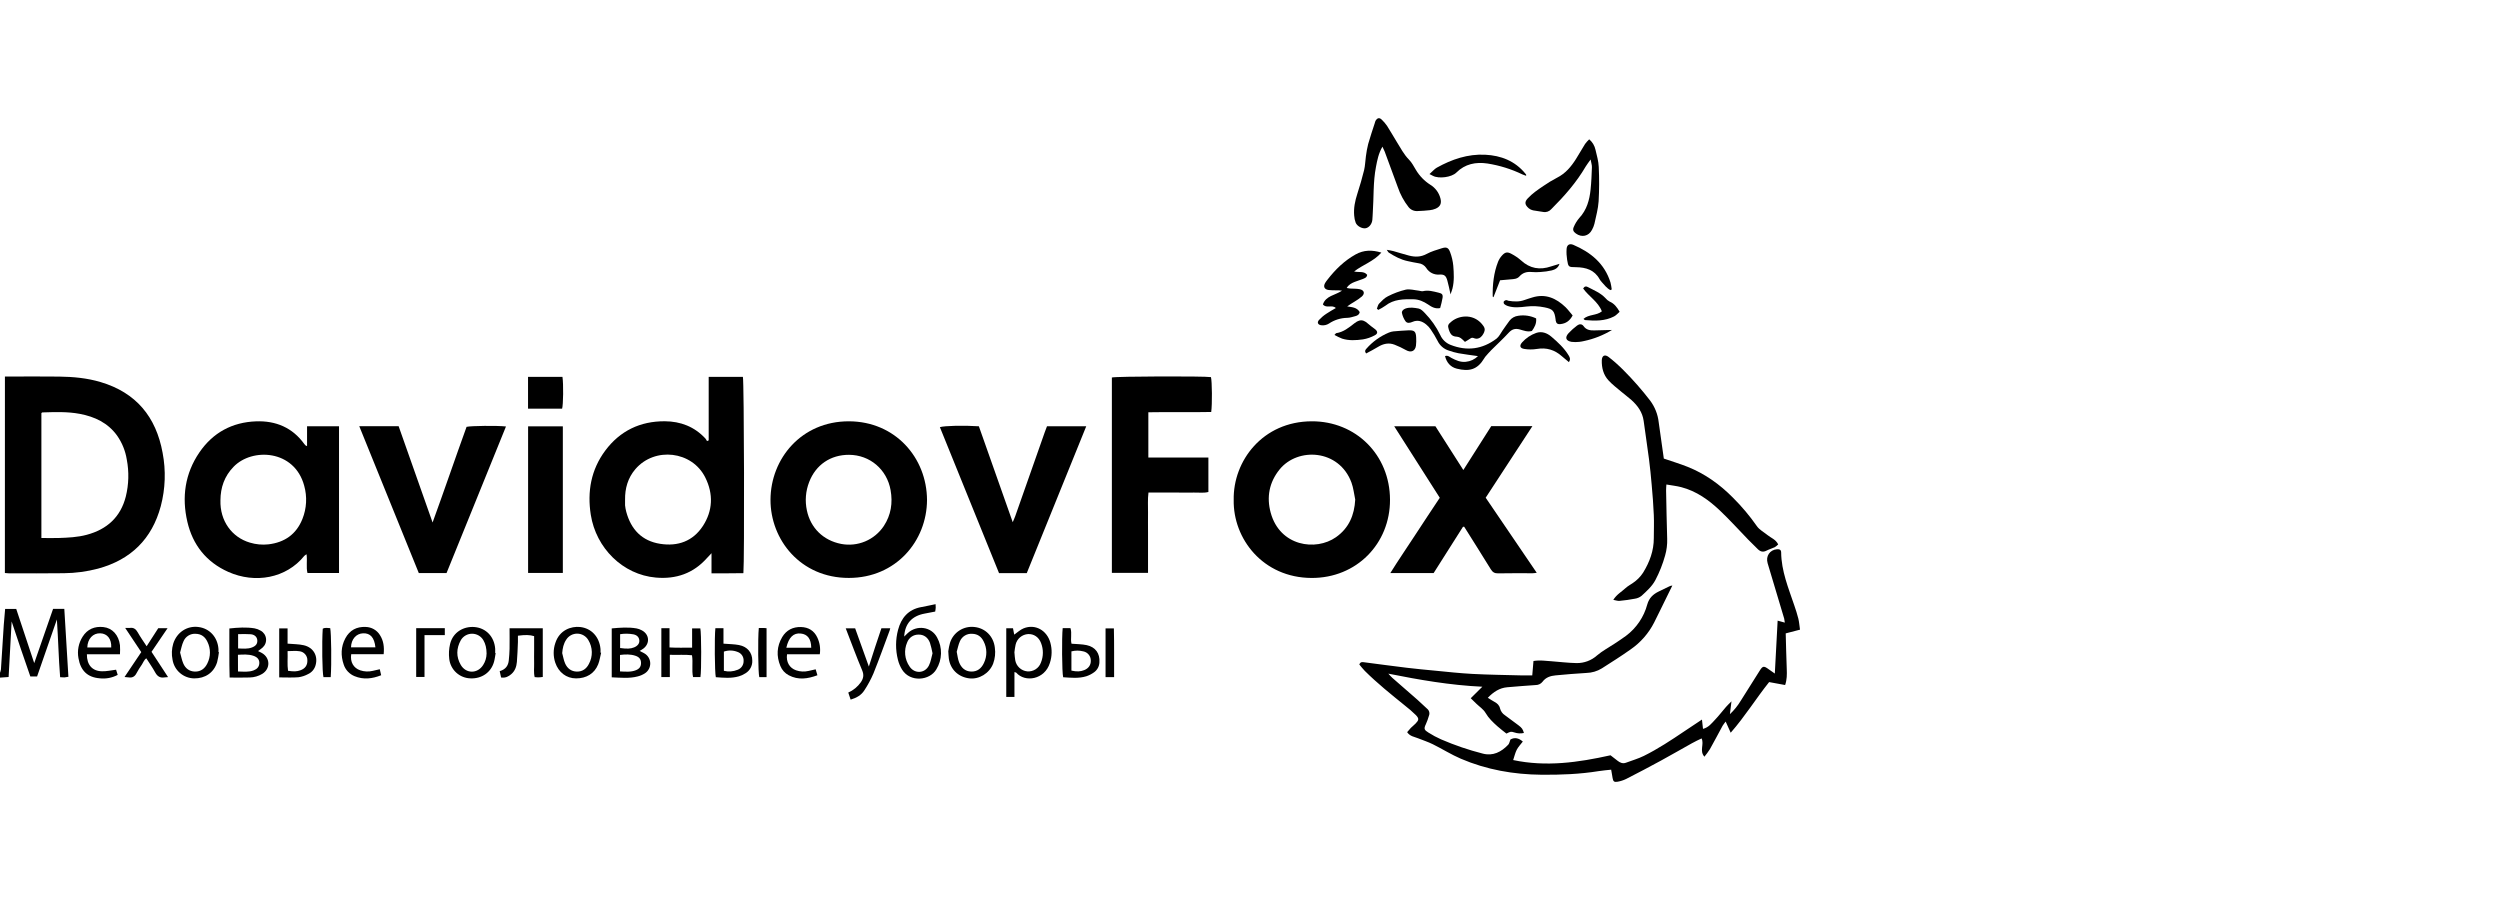 <svg width="275" height="100" viewBox="0 0 275 100" fill="none" xmlns="http://www.w3.org/2000/svg">
<g clip-path="url(#clip0_510_38)">
<path d="M0 74.007C0.047 73.888 0.082 73.765 0.103 73.639C0.211 72.002 0.308 70.363 0.416 68.726C0.454 68.155 0.513 67.586 0.565 66.981H1.785C2.441 68.96 3.109 70.966 3.765 72.946C4.457 70.958 5.149 68.961 5.839 66.976H7.074C7.225 69.475 7.374 71.946 7.525 74.447C7.381 74.477 7.235 74.5 7.089 74.515C6.955 74.515 6.822 74.503 6.614 74.493C6.447 72.421 6.408 70.347 6.258 68.141L4.08 74.411H3.337C2.637 72.41 1.951 70.393 1.281 68.361C1.172 70.381 1.068 72.403 0.948 74.471L0 74.539V74.007Z" fill="black"/>
<path d="M0.541 41.418H1.179C2.958 41.418 4.737 41.401 6.517 41.425C8.052 41.446 9.575 41.584 11.056 42.024C14.976 43.187 17.166 45.854 17.887 49.809C18.26 51.756 18.192 53.762 17.686 55.679C16.715 59.29 14.394 61.57 10.782 62.55C9.556 62.873 8.295 63.042 7.027 63.053C5.004 63.085 2.98 63.065 0.957 63.064C0.824 63.064 0.699 63.045 0.537 63.032L0.541 41.418ZM4.553 59.18C5.209 59.18 5.829 59.197 6.447 59.18C7.489 59.144 8.533 59.1 9.551 58.825C11.77 58.229 13.263 56.879 13.837 54.627C14.169 53.287 14.205 51.891 13.944 50.536C13.792 49.591 13.426 48.693 12.876 47.91C11.866 46.512 10.421 45.837 8.78 45.526C7.417 45.267 6.036 45.327 4.658 45.366C4.623 45.366 4.59 45.415 4.553 45.445V59.18Z" fill="black"/>
<path d="M77.956 48.441V41.452H81.718C81.852 41.94 81.898 61.706 81.773 63.048C81.212 63.048 80.642 63.061 80.072 63.064C79.502 63.067 78.919 63.064 78.266 63.064V60.852C78.022 61.119 77.891 61.252 77.766 61.386C76.267 63.072 74.374 63.727 72.152 63.534C68.492 63.216 65.567 60.277 64.987 56.629C64.587 54.068 65.009 51.675 66.578 49.567C68.2 47.39 70.425 46.325 73.126 46.339C74.862 46.348 76.392 46.934 77.594 48.236C77.662 48.324 77.721 48.419 77.77 48.52L77.956 48.441ZM68.757 54.988C68.747 55.187 68.747 55.387 68.757 55.586C68.782 55.829 68.827 56.07 68.89 56.306C69.413 58.238 70.609 59.508 72.627 59.822C74.563 60.125 76.224 59.535 77.319 57.857C78.413 56.178 78.481 54.333 77.586 52.536C76.138 49.601 72.025 49.124 69.894 51.602C69.062 52.573 68.738 53.727 68.757 54.988Z" fill="black"/>
<path d="M33.776 49.075V46.888H37.292V63.032H33.822C33.658 62.378 33.822 61.69 33.72 60.969C33.63 61.019 33.546 61.079 33.471 61.149C31.483 63.614 28.068 64.226 25.111 62.909C22.695 61.831 21.199 59.939 20.609 57.396C19.981 54.692 20.342 52.098 21.933 49.766C23.424 47.587 25.537 46.443 28.172 46.348C30.345 46.271 32.176 47.035 33.479 48.85C33.52 48.903 33.565 48.953 33.612 49C33.665 49.03 33.72 49.055 33.776 49.075ZM24.249 55.027C24.181 57.295 25.506 59.105 27.486 59.687C28.147 59.889 28.843 59.954 29.531 59.878C31.308 59.667 32.594 58.773 33.268 57.083C33.733 55.918 33.801 54.633 33.461 53.426C32.394 49.454 27.729 49.23 25.691 51.349C24.692 52.376 24.259 53.613 24.249 55.027Z" fill="black"/>
<path d="M166.449 83.606C170.064 84.375 173.601 83.873 177.156 83.081C177.412 83.278 177.676 83.481 177.934 83.684C178.191 83.887 178.496 84.036 178.855 83.9C179.514 83.65 180.202 83.458 180.829 83.147C182.378 82.379 183.82 81.425 185.252 80.459C185.889 80.028 186.531 79.607 187.216 79.152C187.258 79.532 187.29 79.829 187.33 80.178C187.963 80.011 188.286 79.555 188.65 79.176C189.08 78.729 189.451 78.231 189.862 77.761C190.018 77.58 190.196 77.417 190.462 77.148C190.399 77.669 190.352 78.051 190.289 78.559C190.751 78.127 191.151 77.633 191.477 77.092C192.178 75.992 192.869 74.886 193.563 73.78C193.898 73.246 194.021 73.225 194.548 73.613C194.739 73.754 194.937 73.887 195.23 74.092C195.336 72.108 195.436 70.223 195.54 68.271L196.33 68.487C196.316 68.339 196.293 68.192 196.261 68.046C195.657 66.015 195.049 63.985 194.439 61.955C194.207 61.181 194.681 60.478 195.471 60.418C195.764 60.396 195.925 60.49 195.927 60.761C195.947 62.819 196.728 64.685 197.37 66.588C197.533 67.068 197.696 67.552 197.816 68.044C197.908 68.423 197.935 68.817 198 69.263L196.428 69.672C196.465 71.006 196.492 72.307 196.544 73.611C196.567 74.187 196.568 74.753 196.365 75.353L194.603 75.029C193.15 76.852 191.943 78.814 190.376 80.6C190.181 80.168 190.024 79.815 189.824 79.372C189.703 79.519 189.59 79.673 189.487 79.833C189.021 80.687 188.573 81.552 188.095 82.4C187.909 82.691 187.706 82.969 187.486 83.236C186.905 82.591 187.486 81.881 187.175 81.226C186.83 81.394 186.457 81.558 186.108 81.76C184.965 82.394 183.839 83.051 182.689 83.676C181.427 84.363 180.155 85.034 178.874 85.686C178.575 85.832 178.257 85.934 177.93 85.991C177.561 86.06 177.449 85.953 177.388 85.598C177.34 85.316 177.291 85.033 177.228 84.665C176.773 84.716 176.319 84.749 175.872 84.821C173.782 85.159 171.678 85.24 169.564 85.221C166.494 85.193 163.516 84.67 160.691 83.458C159.636 83.006 158.657 82.383 157.621 81.872C157.087 81.605 156.521 81.426 155.971 81.205C155.571 81.041 155.101 81.005 154.786 80.538C154.919 80.384 155.053 80.216 155.194 80.067C155.366 79.895 155.567 79.749 155.728 79.575C156.079 79.213 156.11 79.041 155.755 78.669C155.359 78.282 154.941 77.918 154.502 77.581C153.004 76.365 151.494 75.161 150.125 73.796C149.895 73.569 149.705 73.305 149.524 73.09C149.658 72.786 149.842 72.824 150.017 72.844C151.6 73.048 153.182 73.265 154.766 73.456C155.8 73.581 156.839 73.677 157.876 73.775C159.246 73.908 160.615 74.06 161.988 74.132C163.763 74.225 165.542 74.246 167.327 74.293C167.727 74.303 168.12 74.293 168.548 74.293C168.594 73.749 168.636 73.252 168.682 72.71C169.37 72.597 170.007 72.689 170.641 72.736C171.575 72.804 172.498 72.924 173.427 72.94C174.255 72.951 175.056 72.65 175.673 72.098C176.257 71.6 176.954 71.235 177.599 70.805C178.022 70.523 178.45 70.246 178.859 69.943C180.004 69.086 180.829 67.87 181.2 66.489C181.407 65.763 181.845 65.368 182.459 65.065C182.874 64.861 183.29 64.656 183.709 64.458C183.79 64.43 183.875 64.412 183.96 64.405L182.604 67.168C182.389 67.604 182.172 68.039 181.957 68.474C181.354 69.662 180.464 70.68 179.367 71.437C178.338 72.17 177.265 72.84 176.203 73.521C175.692 73.836 175.106 74.009 174.506 74.024C173.377 74.087 172.248 74.187 171.12 74.291C170.556 74.341 170.039 74.505 169.677 74.992C169.589 75.106 169.475 75.198 169.346 75.261C169.216 75.324 169.073 75.356 168.929 75.355C167.887 75.421 166.846 75.511 165.807 75.597C164.948 75.669 164.292 76.107 163.659 76.755C163.947 76.934 164.161 77.082 164.39 77.204C164.697 77.367 164.924 77.572 165.007 77.935C165.085 78.24 165.275 78.505 165.541 78.675C166.044 79.04 166.538 79.415 167.036 79.785C167.41 80.064 167.51 80.206 167.63 80.627C167.284 80.706 166.924 80.686 166.589 80.571C166.188 80.444 166.18 80.466 165.707 80.694C165.394 80.442 165.039 80.182 164.719 79.893C164.226 79.453 163.754 79.01 163.409 78.418C163.176 78.018 162.734 77.733 162.387 77.397C162.186 77.202 161.987 77.005 161.781 76.806L163.058 75.54C159.479 75.373 156.118 74.779 152.717 74.102C152.863 74.257 152.997 74.426 153.158 74.566C154.072 75.367 154.997 76.167 155.911 76.968C156.275 77.289 156.616 77.635 156.979 77.957C157.094 78.046 157.176 78.17 157.213 78.31C157.25 78.451 157.24 78.599 157.183 78.733C157.093 79.052 156.979 79.364 156.843 79.667C156.576 80.2 156.709 80.315 157.126 80.583C157.574 80.869 158.042 81.12 158.528 81.334C160.01 81.974 161.539 82.496 163.102 82.895C164.222 83.194 165.141 82.719 165.905 81.917C166.028 81.784 166.058 81.569 166.147 81.346C166.614 81.079 167.063 81.184 167.51 81.572C167.271 81.885 167.008 82.153 166.842 82.474C166.677 82.794 166.591 83.178 166.449 83.606Z" fill="black"/>
<path d="M101.972 54.996C101.954 59.512 98.559 63.567 93.378 63.572C88.039 63.579 84.736 59.346 84.755 54.962C84.772 50.464 88.143 46.336 93.379 46.344C98.477 46.355 101.948 50.343 101.972 54.996ZM93.39 50.03C91.364 50.022 89.741 51.124 89.011 53.015C88.62 54.013 88.532 55.104 88.759 56.152C89.159 58.068 90.561 59.45 92.521 59.83C93.412 60.001 94.333 59.905 95.169 59.555C96.005 59.204 96.719 58.614 97.221 57.859C98.01 56.652 98.219 55.324 97.964 53.91C97.56 51.635 95.687 50.038 93.39 50.03Z" fill="black"/>
<path d="M135.707 54.983C135.629 50.704 138.891 46.357 144.294 46.343C149.133 46.329 152.889 50.025 152.901 54.975C152.912 59.807 149.216 63.598 144.268 63.575C138.931 63.551 135.625 59.27 135.707 54.983ZM149.075 54.953C148.941 54.329 148.881 53.678 148.662 53.086C147.302 49.401 142.752 49.174 140.755 51.639C139.61 53.052 139.307 54.685 139.778 56.404C140.79 60.095 144.737 60.653 146.956 59.092C148.375 58.096 148.984 56.673 149.075 54.953Z" fill="black"/>
<path d="M126.318 50.325H132.923V54.118C132.389 54.26 131.839 54.165 131.295 54.182C130.75 54.2 130.184 54.182 129.628 54.182H126.332C126.231 54.948 126.295 55.675 126.283 56.398C126.271 57.121 126.283 57.866 126.283 58.594V63.019H122.306V41.525C122.773 41.392 132.415 41.361 133.206 41.483C133.328 41.956 133.353 44.476 133.234 45.318C130.95 45.366 128.651 45.306 126.318 45.35V50.325Z" fill="black"/>
<path d="M164.037 46.876H168.564L163.425 54.748L169.041 63.009C168.828 63.032 168.708 63.057 168.587 63.057C167.319 63.057 166.051 63.043 164.784 63.069C164.393 63.077 164.186 62.936 163.983 62.613C163.02 61.045 162.033 59.491 161.062 57.943C161.033 57.941 161.004 57.941 160.975 57.943C160.955 57.943 160.924 57.951 160.916 57.966C159.848 59.65 158.781 61.334 157.701 63.036H152.936C153.826 61.603 154.752 60.265 155.639 58.9C156.525 57.535 157.445 56.161 158.375 54.755L153.364 46.892H157.897L160.967 51.702C162.016 50.04 163.025 48.456 164.037 46.876Z" fill="black"/>
<path d="M39.518 46.879H43.848C45.077 50.364 46.307 53.845 47.585 57.474C48.892 53.886 50.073 50.403 51.323 46.952C51.827 46.835 54.666 46.806 55.658 46.911L49.118 63.04H46.07C43.912 57.702 41.729 52.332 39.518 46.879Z" fill="black"/>
<path d="M112.944 63.044H109.894L103.387 46.987C103.906 46.826 106.042 46.783 107.676 46.891C108.894 50.341 110.124 53.829 111.4 57.44C111.524 57.146 111.612 56.961 111.678 56.773C112.762 53.699 113.842 50.627 114.919 47.555C114.999 47.33 115.087 47.107 115.17 46.888H119.487L112.944 63.044Z" fill="black"/>
<path d="M183.02 50.443C183.944 50.761 184.813 51.022 185.65 51.356C187.547 52.116 189.176 53.279 190.608 54.727C191.584 55.696 192.471 56.75 193.258 57.878C193.533 58.278 194.024 58.53 194.415 58.852C194.806 59.173 195.327 59.326 195.602 59.886C195.488 60.002 195.361 60.104 195.224 60.19C194.926 60.334 194.599 60.421 194.307 60.574C193.926 60.773 193.629 60.675 193.35 60.398C193.004 60.054 192.652 59.718 192.311 59.367C191.278 58.3 190.284 57.198 189.208 56.176C187.98 55.008 186.612 54.022 184.937 53.587C184.429 53.454 183.9 53.399 183.303 53.295C183.289 53.571 183.266 53.761 183.27 53.95C183.306 55.725 183.335 57.499 183.39 59.274C183.41 59.892 183.333 60.51 183.162 61.105C182.903 62.041 182.545 62.947 182.094 63.807C181.719 64.51 181.135 65.021 180.57 65.542C180.362 65.708 180.114 65.816 179.851 65.855C179.286 65.965 178.713 66.042 178.141 66.097C177.939 66.115 177.728 66.031 177.463 65.984C177.839 65.379 178.382 65.092 178.813 64.69C179.054 64.468 179.358 64.314 179.628 64.121C180.07 63.825 180.448 63.442 180.739 62.996C181.46 61.825 181.923 60.58 181.919 59.187C181.919 58.344 181.958 57.499 181.919 56.652C181.873 55.546 181.786 54.443 181.686 53.339C181.604 52.391 181.511 51.443 181.389 50.5C181.208 49.096 180.989 47.698 180.802 46.297C180.669 45.341 180.147 44.623 179.458 44.002C179.096 43.678 178.699 43.393 178.328 43.078C177.855 42.678 177.353 42.299 176.937 41.845C176.372 41.233 176.175 40.452 176.197 39.634C176.212 39.114 176.531 38.949 176.946 39.267C177.524 39.716 178.071 40.202 178.585 40.722C179.635 41.774 180.616 42.893 181.522 44.072C182.037 44.764 182.36 45.581 182.456 46.439C182.646 47.772 182.835 49.107 183.02 50.443Z" fill="black"/>
<path d="M61.912 46.898V63.023H58.091V46.898H61.912Z" fill="black"/>
<path d="M152.068 16.135C151.628 16.896 151.497 17.63 151.356 18.361C151.034 20.024 151.123 21.718 151.006 23.396C150.987 23.663 150.985 23.93 150.957 24.197C150.906 24.662 150.588 25.042 150.213 25.108C149.838 25.173 149.279 24.882 149.125 24.495C149.033 24.248 148.978 23.988 148.961 23.724C148.886 22.896 149.053 22.102 149.307 21.313C149.584 20.454 149.841 19.579 150.053 18.708C150.172 18.217 150.174 17.699 150.249 17.196C150.305 16.738 150.389 16.284 150.501 15.836C150.715 15.072 150.974 14.321 151.217 13.568C151.242 13.439 151.29 13.316 151.357 13.203C151.546 12.956 151.757 12.936 151.975 13.147C152.2 13.356 152.402 13.59 152.576 13.845C152.948 14.421 153.28 15.023 153.643 15.606C154.062 16.273 154.421 16.988 154.993 17.567C155.298 17.876 155.509 18.285 155.736 18.664C156.13 19.337 156.679 19.907 157.338 20.325C157.892 20.663 158.291 21.205 158.451 21.834C158.592 22.382 158.426 22.734 157.917 22.957C157.713 23.043 157.497 23.098 157.276 23.121C156.836 23.171 156.392 23.203 155.942 23.216C155.754 23.23 155.565 23.199 155.392 23.125C155.219 23.051 155.067 22.935 154.949 22.789C154.429 22.127 154.025 21.381 153.757 20.584C153.277 19.277 152.796 17.971 152.314 16.666C152.257 16.522 152.183 16.387 152.068 16.135Z" fill="black"/>
<path d="M174.811 15.325C175.166 15.622 175.411 16.029 175.506 16.482C175.654 17.104 175.836 17.732 175.862 18.365C175.924 19.626 175.919 20.889 175.848 22.15C175.794 22.978 175.562 23.796 175.387 24.615C175.328 24.849 175.238 25.073 175.12 25.282C174.76 25.986 173.99 26.156 173.345 25.683C173.057 25.473 172.969 25.272 173.125 24.94C173.271 24.594 173.47 24.274 173.713 23.988C174.548 23.097 174.845 22.003 174.965 20.844C175.05 20.03 175.082 19.211 175.111 18.393C175.12 18.163 175.036 17.93 174.968 17.543C174.729 17.883 174.568 18.085 174.434 18.305C173.405 20.071 172.077 21.576 170.641 23.006C170.532 23.132 170.392 23.226 170.235 23.28C170.078 23.334 169.91 23.346 169.747 23.313C169.38 23.24 169.002 23.215 168.636 23.139C168.463 23.102 168.301 23.025 168.164 22.913C167.699 22.513 167.707 22.199 168.03 21.846C168.545 21.284 169.166 20.866 169.787 20.447C170.259 20.119 170.752 19.821 171.263 19.555C172.197 19.087 172.825 18.335 173.361 17.485C173.704 16.942 174.015 16.381 174.357 15.838C174.494 15.655 174.646 15.484 174.811 15.325Z" fill="black"/>
<path d="M148.954 29.861C149.488 29.995 150.022 29.783 150.388 30.23C150.359 30.537 150.105 30.607 149.89 30.697C149.604 30.815 149.3 30.89 149.016 31.009C148.693 31.142 148.367 31.288 148.139 31.676C148.292 31.703 148.406 31.732 148.522 31.74C148.873 31.765 149.233 31.74 149.575 31.815C150.064 31.916 150.165 32.286 149.802 32.615C149.548 32.828 149.277 33.018 148.992 33.185C148.716 33.345 148.449 33.52 148.191 33.708C148.714 33.789 149.259 33.799 149.57 34.33C149.531 34.582 149.342 34.713 149.095 34.774C148.794 34.849 148.49 34.963 148.187 34.963C147.473 34.976 146.778 35.194 146.185 35.592C145.94 35.748 145.649 35.815 145.36 35.78C144.977 35.741 144.84 35.478 145.093 35.194C145.331 34.936 145.6 34.708 145.894 34.516C146.218 34.29 146.572 34.104 146.942 33.884C146.525 33.476 145.907 33.969 145.518 33.484C145.847 32.531 146.844 32.49 147.626 31.974C147.438 31.952 147.351 31.939 147.263 31.935C147.175 31.931 147.085 31.935 146.996 31.935C146.708 31.94 146.419 31.928 146.132 31.899C145.678 31.827 145.542 31.529 145.76 31.134C145.84 31.002 145.929 30.876 146.027 30.757C146.89 29.645 147.88 28.675 149.123 27.984C150.005 27.495 150.915 27.468 151.95 27.787C151.101 28.761 149.913 29.113 148.954 29.861Z" fill="black"/>
<path d="M168.975 35.025C169.033 35.611 168.786 36.019 168.509 36.407C168.024 36.54 167.6 36.359 167.183 36.242C166.674 36.099 166.314 36.208 165.951 36.606C165.341 37.273 164.664 37.887 164.023 38.53C163.793 38.761 163.584 39.013 163.368 39.258C163.327 39.31 163.291 39.365 163.26 39.424C162.517 40.663 161.62 40.899 160.242 40.552C159.575 40.383 159.128 39.897 158.954 39.166C159.279 39.058 159.459 39.27 159.659 39.374C160.154 39.634 160.648 39.86 161.235 39.8C161.742 39.751 162.216 39.529 162.579 39.173C161.825 39.065 161.135 38.981 160.444 38.859C160.076 38.787 159.713 38.687 159.36 38.56C159.095 38.478 158.85 38.342 158.641 38.161C158.431 37.98 158.261 37.758 158.141 37.508C157.91 37.06 157.65 36.629 157.363 36.215C157.225 36.014 157.058 35.834 156.868 35.681C156.43 35.326 155.934 35.162 155.385 35.401C155.104 35.522 154.791 35.604 154.595 35.325C154.409 35.056 154.28 34.752 154.215 34.432C154.171 34.215 154.361 34.032 154.592 33.944C155.073 33.768 155.571 33.851 156.04 33.937C156.29 33.984 156.528 34.22 156.717 34.42C157.415 35.133 157.992 35.953 158.428 36.85C158.643 37.342 159.044 37.73 159.543 37.929C161.359 38.651 163.064 38.423 164.615 37.252C164.9 37.035 165.063 36.659 165.282 36.354C165.537 35.995 165.779 35.625 166.047 35.277C166.162 35.127 166.307 35.002 166.472 34.909C166.637 34.816 166.818 34.757 167.007 34.735C167.677 34.629 168.364 34.73 168.975 35.025Z" fill="black"/>
<path d="M102.913 66.458C102.925 66.581 102.93 66.704 102.929 66.828C102.929 66.961 102.897 67.085 102.872 67.272C102.481 67.347 102.093 67.424 101.704 67.496C100.308 67.755 99.537 68.602 99.462 70.022C99.61 69.876 99.729 69.762 99.845 69.648C100.835 68.714 102.458 68.926 103.086 70.134C103.38 70.673 103.527 71.28 103.511 71.894C103.496 72.507 103.319 73.106 102.997 73.629C102.279 74.869 100.125 75.09 99.23 73.661C99.02 73.323 98.865 72.954 98.77 72.567C98.496 71.489 98.501 70.357 98.787 69.281C99.136 67.967 99.913 67.04 101.33 66.781C101.839 66.689 102.329 66.578 102.913 66.458ZM102.578 71.862C102.506 71.471 102.411 71.085 102.294 70.705C102.07 70.106 101.6 69.787 101.026 69.806C100.757 69.803 100.493 69.884 100.272 70.037C100.05 70.19 99.882 70.408 99.789 70.661C99.601 71.09 99.526 71.56 99.573 72.025C99.62 72.491 99.786 72.937 100.056 73.32C100.6 74.147 101.735 74.088 102.179 73.207C102.394 72.785 102.457 72.289 102.578 71.862Z" fill="black"/>
<path d="M111.589 73.927V76.665H110.689V69.111H111.43C111.477 69.349 111.524 69.579 111.564 69.81C111.927 69.561 112.231 69.263 112.603 69.115C113.861 68.608 115.162 69.323 115.54 70.697C115.742 71.428 115.724 72.202 115.488 72.922C114.921 74.769 112.744 75.105 111.783 73.99C111.768 73.972 111.716 73.972 111.589 73.927ZM111.589 71.783C111.621 72.1 111.624 72.37 111.677 72.626C111.733 72.946 111.892 73.238 112.13 73.459C112.367 73.68 112.67 73.818 112.993 73.851C113.317 73.879 113.641 73.799 113.915 73.623C114.188 73.447 114.396 73.185 114.504 72.878C114.783 72.192 114.787 71.426 114.516 70.737C114.264 70.07 113.715 69.718 113.087 69.748C112.763 69.768 112.454 69.893 112.207 70.103C111.959 70.314 111.787 70.599 111.716 70.916C111.656 71.202 111.611 71.492 111.582 71.783H111.589Z" fill="black"/>
<path d="M61.833 44.955H58.084V41.457H61.871C61.99 42.264 61.96 44.527 61.833 44.955Z" fill="black"/>
<path d="M67.29 74.506V69.125C68.224 69.036 69.12 68.97 70.022 69.125C70.218 69.164 70.407 69.232 70.582 69.327C71.429 69.756 71.526 70.761 70.781 71.337C70.665 71.428 70.533 71.496 70.361 71.604C70.558 71.704 70.713 71.774 70.86 71.859C71.055 71.966 71.219 72.122 71.336 72.312C71.452 72.501 71.518 72.718 71.526 72.94C71.534 73.162 71.484 73.383 71.381 73.58C71.278 73.778 71.126 73.945 70.939 74.066C70.697 74.221 70.432 74.336 70.153 74.405C69.217 74.653 68.269 74.543 67.29 74.506ZM68.2 73.855C68.831 73.884 69.401 73.944 69.953 73.722C70.353 73.561 70.522 73.294 70.513 72.912C70.504 72.529 70.33 72.283 69.911 72.139C69.357 71.95 68.793 71.972 68.2 72.043V73.855ZM68.212 71.283C68.97 71.387 69.364 71.368 69.744 71.215C70.151 71.052 70.36 70.768 70.325 70.429C70.29 70.09 70.066 69.854 69.67 69.776C69.188 69.689 68.695 69.684 68.212 69.762V71.283Z" fill="black"/>
<path d="M28.383 71.616C28.56 71.706 28.696 71.763 28.822 71.838C29.736 72.371 29.756 73.563 28.853 74.123C28.433 74.376 27.953 74.514 27.463 74.523C26.757 74.55 26.048 74.53 25.259 74.53C25.201 72.721 25.245 70.946 25.229 69.133C26.198 69.026 27.098 68.973 27.998 69.117C28.238 69.162 28.468 69.249 28.678 69.375C28.839 69.463 28.976 69.589 29.078 69.741C29.18 69.894 29.244 70.069 29.264 70.251C29.284 70.434 29.26 70.618 29.194 70.789C29.128 70.96 29.021 71.113 28.883 71.235C28.744 71.367 28.58 71.467 28.383 71.616ZM26.18 73.863C26.801 73.876 27.368 73.952 27.916 73.736C28.275 73.596 28.507 73.353 28.526 72.954C28.544 72.555 28.312 72.287 27.881 72.139C27.328 71.951 26.764 71.996 26.174 72.026L26.18 73.863ZM26.192 71.328C26.726 71.345 27.231 71.408 27.721 71.22C28.151 71.054 28.328 70.81 28.304 70.435C28.281 70.088 28.037 69.816 27.597 69.768C27.129 69.741 26.66 69.737 26.192 69.758V71.328Z" fill="black"/>
<path d="M66.126 71.802C66.019 72.228 65.959 72.674 65.798 73.078C65.397 74.087 64.504 74.626 63.371 74.623C62.291 74.623 61.44 73.948 61.082 72.901C60.846 72.202 60.846 71.445 61.082 70.746C61.54 69.292 62.837 68.87 63.806 68.969C65.052 69.103 65.931 70.05 66.056 71.388C66.069 71.521 66.056 71.655 66.056 71.788L66.126 71.802ZM61.842 71.843C61.946 72.223 62.006 72.622 62.163 72.978C62.403 73.52 62.831 73.863 63.455 73.875C64.08 73.887 64.523 73.549 64.782 73.025C65.001 72.623 65.11 72.17 65.1 71.713C65.089 71.255 64.958 70.808 64.721 70.417C64.599 70.203 64.424 70.025 64.212 69.899C64.001 69.773 63.76 69.704 63.514 69.7C63.268 69.695 63.025 69.754 62.809 69.871C62.593 69.988 62.411 70.16 62.281 70.369C61.987 70.81 61.886 71.304 61.842 71.838V71.843Z" fill="black"/>
<path d="M54.522 71.838C54.463 72.162 54.43 72.495 54.339 72.812C54.001 73.999 52.962 74.667 51.772 74.621C51.188 74.611 50.626 74.389 50.193 73.996C49.76 73.603 49.484 73.067 49.418 72.486C49.35 71.938 49.381 71.381 49.509 70.844C49.822 69.52 51.034 68.865 52.218 68.976C53.486 69.094 54.376 70.052 54.471 71.371C54.482 71.525 54.471 71.68 54.471 71.836L54.522 71.838ZM53.526 71.914C53.518 71.281 53.409 70.836 53.17 70.422C53.043 70.205 52.862 70.025 52.645 69.9C52.427 69.775 52.18 69.71 51.929 69.71C51.678 69.71 51.431 69.775 51.214 69.9C50.996 70.025 50.815 70.205 50.689 70.422C50.191 71.323 50.165 72.252 50.689 73.147C51.273 74.132 52.536 74.123 53.148 73.147C53.386 72.778 53.516 72.35 53.522 71.911L53.526 71.914Z" fill="black"/>
<path d="M24.084 71.739C24.04 72.111 23.973 72.48 23.883 72.844C23.523 73.996 22.569 74.638 21.355 74.623C20.782 74.614 20.23 74.404 19.796 74.03C19.362 73.656 19.073 73.141 18.98 72.575C18.858 71.986 18.884 71.375 19.056 70.798C19.448 69.563 20.561 68.818 21.807 68.968C23.052 69.117 23.942 70.083 24.032 71.399C24.032 71.509 24.032 71.62 24.032 71.731L24.084 71.739ZM19.813 71.787C19.933 72.214 20.002 72.609 20.156 72.969C20.388 73.519 20.823 73.858 21.44 73.874C22.094 73.888 22.537 73.536 22.806 72.98C22.993 72.611 23.091 72.204 23.093 71.792C23.095 71.379 23.001 70.971 22.818 70.601C22.566 70.061 22.158 69.73 21.522 69.718C21.242 69.698 20.963 69.767 20.724 69.914C20.485 70.061 20.297 70.278 20.188 70.537C20.001 70.929 19.929 71.372 19.81 71.787H19.813Z" fill="black"/>
<path d="M12.769 73.668C12.813 73.812 12.872 73.998 12.947 74.237C12.339 74.561 11.648 74.693 10.963 74.614C9.61 74.506 8.86 73.757 8.63 72.394C8.479 71.579 8.643 70.736 9.088 70.037C9.611 69.203 10.411 68.873 11.37 68.977C12.364 69.084 13.055 69.854 13.196 70.97C13.216 71.304 13.216 71.639 13.196 71.972H9.558C9.547 73.14 10.152 73.823 11.221 73.84C11.723 73.854 12.227 73.734 12.769 73.668ZM12.235 71.221C12.282 70.287 11.804 69.692 11.034 69.663C10.225 69.632 9.63 70.27 9.603 71.221H12.235Z" fill="black"/>
<path d="M104.312 71.638C104.353 71.322 104.416 71.01 104.502 70.704C104.678 70.148 105.042 69.671 105.532 69.355C106.021 69.039 106.605 68.902 107.185 68.969C108.386 69.094 109.289 69.992 109.432 71.237C109.518 71.833 109.454 72.441 109.245 73.005C108.824 74.072 107.7 74.76 106.6 74.618C105.387 74.461 104.518 73.607 104.368 72.414C104.34 72.191 104.335 71.971 104.312 71.638ZM105.238 71.696C105.329 72.115 105.361 72.497 105.496 72.841C105.728 73.435 106.147 73.852 106.831 73.872C107.514 73.892 107.959 73.513 108.232 72.929C108.412 72.558 108.503 72.15 108.497 71.737C108.492 71.324 108.389 70.919 108.199 70.553C107.949 70.04 107.546 69.73 106.939 69.718C106.659 69.697 106.38 69.764 106.139 69.909C105.899 70.054 105.709 70.269 105.596 70.526C105.423 70.904 105.351 71.319 105.238 71.696Z" fill="black"/>
<path d="M54.966 73.827C55.634 73.632 55.91 73.212 55.967 72.634C56.007 72.216 56.044 71.798 56.051 71.379C56.065 70.632 56.051 69.884 56.051 69.111H59.705V74.466C59.527 74.485 59.38 74.509 59.233 74.511C59.087 74.514 58.973 74.493 58.813 74.481C58.688 73.964 58.769 73.457 58.754 72.956C58.74 72.454 58.754 71.982 58.754 71.495V69.976C58.278 69.832 57.795 69.818 56.972 69.928C56.972 70.151 56.98 70.389 56.972 70.625C56.94 71.353 56.92 72.084 56.858 72.81C56.814 73.325 56.651 73.809 56.233 74.162C55.938 74.411 55.616 74.595 55.121 74.526C55.076 74.331 55.028 74.106 54.966 73.827Z" fill="black"/>
<path d="M90.177 71.971H86.574C86.455 72.816 86.841 73.484 87.575 73.737C88.019 73.889 88.496 73.91 88.952 73.8L89.724 73.625L89.915 74.278C88.838 74.678 87.8 74.828 86.762 74.278C86.344 74.058 86.018 73.697 85.841 73.26C85.391 72.171 85.441 71.096 86.044 70.076C86.503 69.311 87.22 68.948 88.107 68.972C88.927 68.993 89.553 69.372 89.905 70.124C90.177 70.7 90.272 71.342 90.177 71.971ZM86.498 71.249C87.452 71.249 88.344 71.257 89.235 71.249C89.228 70.277 88.828 69.762 88.082 69.688C87.29 69.6 86.757 70.103 86.498 71.244V71.249Z" fill="black"/>
<path d="M41.777 73.616C41.83 73.852 41.873 74.039 41.928 74.276C40.938 74.669 39.979 74.781 39.003 74.379C38.724 74.266 38.472 74.094 38.266 73.874C38.06 73.654 37.904 73.391 37.81 73.105C37.472 72.124 37.492 71.141 37.99 70.211C38.464 69.323 39.237 68.914 40.236 68.965C40.549 68.973 40.855 69.058 41.127 69.213C41.398 69.369 41.627 69.589 41.791 69.855C42.192 70.477 42.279 71.161 42.204 71.959H38.633C38.5 72.824 38.887 73.483 39.621 73.734C40.065 73.884 40.543 73.905 40.998 73.795L41.777 73.616ZM41.296 71.208C41.181 70.126 40.736 69.635 39.945 69.663C39.183 69.69 38.632 70.311 38.611 71.208H41.296Z" fill="black"/>
<path d="M72.749 69.1H73.647V71.219C74.492 71.269 75.279 71.239 76.132 71.241V69.124H77.036C77.152 69.592 77.169 73.783 77.048 74.479H76.236C76.067 73.703 76.251 72.904 76.12 72.078C75.319 71.984 74.539 72.064 73.682 72.028V74.477H72.747L72.749 69.1Z" fill="black"/>
<path d="M95.574 73.321C95.841 72.491 96.053 71.82 96.272 71.152C96.491 70.483 96.72 69.81 96.954 69.112H97.925C97.909 69.192 97.888 69.27 97.863 69.348C97.274 70.926 96.71 72.514 96.081 74.075C95.802 74.727 95.466 75.352 95.075 75.943C94.745 76.462 94.223 76.765 93.569 76.96C93.482 76.693 93.402 76.455 93.31 76.182C93.868 75.934 94.348 75.539 94.698 75.04C94.976 74.626 95.052 74.25 94.841 73.746C94.207 72.235 93.64 70.695 93.031 69.12H94.068C94.539 70.43 95.032 71.796 95.574 73.321Z" fill="black"/>
<path d="M159.559 32.379C159.425 31.771 159.336 31.312 159.21 30.87C159.057 30.322 158.877 30.167 158.314 30.203C158.035 30.224 157.756 30.169 157.506 30.043C157.257 29.917 157.046 29.726 156.897 29.489C156.803 29.341 156.676 29.216 156.526 29.124C156.377 29.032 156.209 28.974 156.034 28.956C155.633 28.899 155.253 28.805 154.863 28.726C154.092 28.569 153.414 28.202 152.762 27.782C152.698 27.74 152.666 27.648 152.545 27.48C152.864 27.54 153.079 27.565 153.28 27.623C153.856 27.782 154.423 27.971 154.999 28.116C155.656 28.283 156.286 28.284 156.925 27.936C157.443 27.655 158.029 27.489 158.596 27.309C159.118 27.144 159.332 27.233 159.521 27.761C159.699 28.236 159.814 28.732 159.862 29.236C159.927 30.072 159.978 30.919 159.768 31.749C159.726 31.916 159.659 32.079 159.559 32.379Z" fill="black"/>
<path d="M116.896 69.096H117.751C117.938 69.672 117.725 70.279 117.868 70.808C118.448 70.858 119.005 70.852 119.535 70.965C120.508 71.172 121.003 71.884 120.935 72.849C120.929 73.061 120.875 73.268 120.778 73.456C120.68 73.644 120.541 73.807 120.372 73.934C120.106 74.132 119.81 74.286 119.495 74.389C118.652 74.649 117.79 74.549 116.947 74.497C116.814 73.972 116.788 70.081 116.896 69.096ZM117.856 73.766C118.46 73.899 118.843 73.878 119.257 73.716C119.747 73.524 120.008 73.141 119.988 72.649C119.987 72.413 119.905 72.185 119.754 72.003C119.604 71.821 119.396 71.697 119.165 71.651C118.736 71.539 118.285 71.539 117.856 71.651V73.766Z" fill="black"/>
<path d="M78.692 69.104H79.582V70.802C80.198 70.853 80.749 70.853 81.282 70.953C82.216 71.13 82.75 71.786 82.75 72.659C82.764 72.938 82.703 73.215 82.572 73.462C82.441 73.708 82.246 73.914 82.008 74.059C81.784 74.202 81.542 74.314 81.288 74.393C80.442 74.642 79.584 74.554 78.74 74.49C78.615 73.951 78.585 70.058 78.692 69.104ZM79.627 73.79C80.129 73.914 80.659 73.875 81.138 73.677C81.337 73.604 81.509 73.47 81.627 73.293C81.745 73.116 81.804 72.907 81.796 72.694C81.808 72.482 81.751 72.271 81.633 72.094C81.515 71.917 81.341 71.784 81.14 71.715C80.657 71.519 80.119 71.505 79.627 71.676V73.79Z" fill="black"/>
<path d="M30.713 74.514V69.123H31.633V70.8C32.287 70.86 32.869 70.85 33.419 70.978C34.48 71.224 34.995 72.147 34.719 73.156C34.663 73.371 34.56 73.572 34.418 73.744C34.276 73.915 34.097 74.053 33.895 74.147C33.563 74.328 33.202 74.447 32.827 74.498C32.151 74.553 31.463 74.514 30.713 74.514ZM31.633 71.623C31.666 72.409 31.581 73.106 31.685 73.788C32.339 73.884 32.639 73.871 33.038 73.734C33.564 73.552 33.83 73.174 33.811 72.637C33.817 72.391 33.73 72.151 33.567 71.966C33.405 71.78 33.179 71.662 32.934 71.635C32.528 71.571 32.108 71.623 31.633 71.623Z" fill="black"/>
<path d="M157.243 19.148C157.597 18.834 157.796 18.585 158.053 18.441C159.703 17.523 161.458 16.925 163.371 17.02C165.114 17.107 166.653 17.703 167.794 19.103C167.824 19.135 167.851 19.169 167.875 19.205C167.885 19.221 167.875 19.248 167.875 19.339C167.726 19.284 167.592 19.245 167.467 19.187C166.251 18.6 164.954 18.196 163.62 17.986C162.339 17.798 161.156 18.026 160.195 18.986C159.682 19.5 158.272 19.688 157.626 19.344C157.527 19.288 157.425 19.239 157.243 19.148Z" fill="black"/>
<path d="M18.487 74.481C18.264 74.499 18.176 74.501 18.087 74.515C17.608 74.594 17.306 74.395 17.074 73.971C16.788 73.447 16.44 72.957 16.089 72.409C15.844 72.59 15.763 72.869 15.614 73.092C15.396 73.4 15.196 73.721 15.017 74.052C14.831 74.419 14.564 74.573 14.163 74.515C14.04 74.498 13.914 74.491 13.698 74.471L15.539 71.732C14.962 70.866 14.392 70.008 13.773 69.076C13.932 69.087 14.092 69.087 14.251 69.076C14.69 69 14.946 69.193 15.156 69.568C15.436 70.069 15.772 70.537 16.129 71.087C16.568 70.403 16.983 69.76 17.406 69.104H18.431C17.829 69.987 17.263 70.821 16.667 71.7L18.487 74.481Z" fill="black"/>
<path d="M165.01 30.831C164.743 31.498 164.517 32.093 164.28 32.699C164.218 32.642 164.197 32.631 164.197 32.62C164.176 31.308 164.306 30.016 164.791 28.785C164.891 28.54 165.033 28.314 165.21 28.118C165.557 27.727 165.808 27.676 166.266 27.928C166.638 28.122 166.987 28.359 167.303 28.635C168.284 29.547 169.388 29.729 170.629 29.302C170.912 29.204 171.202 29.125 171.543 29.021C171.396 29.485 171.053 29.652 170.702 29.743C170.293 29.837 169.876 29.896 169.457 29.92C169.124 29.948 168.79 29.948 168.457 29.92C167.934 29.875 167.5 30.003 167.141 30.404C166.888 30.689 166.521 30.703 166.166 30.729C165.811 30.754 165.42 30.793 165.01 30.831Z" fill="black"/>
<path d="M177.141 31.913C176.741 31.704 176.486 31.344 176.189 31.025C176.098 30.929 176.019 30.822 175.953 30.707C175.39 29.687 174.449 29.409 173.374 29.392C172.532 29.38 172.515 29.392 172.383 28.573C172.32 28.18 172.3 27.781 172.325 27.384C172.356 26.932 172.651 26.754 173.07 26.934C174.996 27.761 176.512 29.001 177.157 31.085C177.217 31.334 177.262 31.586 177.291 31.84L177.141 31.913Z" fill="black"/>
<path d="M172.99 34.699C172.664 35.316 172.227 35.584 171.671 35.649C171.314 35.692 171.179 35.565 171.119 35.227C171.119 35.205 171.119 35.184 171.119 35.161C170.993 34.196 170.822 33.993 169.894 33.808C169.239 33.673 168.568 33.643 167.905 33.719C167.223 33.8 166.531 33.883 165.856 33.663C165.711 33.618 165.577 33.544 165.462 33.444C165.432 33.404 165.412 33.356 165.404 33.306C165.397 33.257 165.402 33.206 165.42 33.158C165.452 33.118 165.493 33.084 165.538 33.06C165.584 33.035 165.635 33.02 165.686 33.016C165.765 33.005 165.852 33.074 165.939 33.087C166.537 33.182 167.131 33.213 167.714 32.994C167.981 32.894 168.261 32.817 168.535 32.727C170.003 32.266 171.178 32.801 172.215 33.795C172.487 34.064 172.72 34.386 172.99 34.699Z" fill="black"/>
<path d="M151.457 33.955C151.536 33.765 151.571 33.533 151.703 33.397C151.992 33.098 152.294 32.774 152.658 32.596C153.285 32.272 153.948 32.026 154.634 31.861C155.085 31.765 155.592 31.925 156.074 31.975C156.227 31.991 156.392 32.063 156.53 32.029C157.116 31.889 157.662 32.056 158.219 32.188C158.613 32.28 158.733 32.375 158.683 32.755C158.615 33.138 158.526 33.516 158.416 33.888C157.856 34.005 157.454 33.743 157.082 33.488C156.589 33.161 156.079 32.931 155.48 32.921C154.392 32.902 153.314 32.902 152.393 33.629C152.144 33.8 151.884 33.954 151.613 34.088L151.457 33.955Z" fill="black"/>
<path d="M161.144 37.608C161.003 37.459 160.852 37.321 160.691 37.194C160.568 37.107 160.425 37.053 160.276 37.039C159.763 37.011 159.561 36.845 159.359 36.224C159.225 35.797 159.28 35.673 159.698 35.341C160.581 34.638 162.244 34.484 163.187 35.875C163.412 36.208 163.309 36.462 163.165 36.726C163.004 37.019 162.765 37.26 162.391 37.26C162.18 37.26 161.991 37.055 161.758 37.224C161.582 37.35 161.386 37.457 161.144 37.608Z" fill="black"/>
<path d="M150.268 38.883C150.086 38.626 150.182 38.491 150.311 38.349C150.987 37.581 151.83 36.978 152.776 36.584C152.938 36.515 153.11 36.47 153.286 36.451C153.82 36.402 154.353 36.366 154.879 36.339C155.588 36.303 155.754 36.454 155.78 37.158C155.797 37.446 155.789 37.735 155.756 38.021C155.672 38.632 155.205 38.822 154.664 38.514C154.261 38.286 153.843 38.087 153.411 37.919C152.764 37.666 152.155 37.806 151.573 38.164C151.149 38.427 150.699 38.65 150.268 38.883Z" fill="black"/>
<path d="M172.579 39.833C172.312 39.608 172.053 39.407 171.813 39.193C171.023 38.488 170.124 38.204 169.059 38.384C168.601 38.458 168.134 38.458 167.675 38.384C167.177 38.306 167.113 38.017 167.443 37.649C167.859 37.186 168.384 36.834 168.971 36.626C169.579 36.408 170.172 36.626 170.64 37.026C171.362 37.642 172.068 38.285 172.564 39.117C172.691 39.33 172.779 39.524 172.579 39.833Z" fill="black"/>
<path d="M45.781 69.099H48.929V69.863H46.696V74.465H45.781V69.099Z" fill="black"/>
<path d="M174.145 31.731C174.317 31.464 174.486 31.481 174.653 31.57C175.334 31.931 176.061 32.215 176.603 32.797C176.729 32.952 176.885 33.081 177.062 33.174C177.561 33.389 177.863 33.781 178.159 34.298C177.965 34.463 177.779 34.687 177.541 34.81C176.538 35.329 175.453 35.304 174.366 35.21C174.31 35.21 174.261 35.137 174.182 35.077C174.773 34.554 175.618 34.731 176.205 34.247C175.789 33.17 174.764 32.612 174.145 31.731Z" fill="black"/>
<path d="M146.79 36.843C146.923 36.71 146.943 36.654 146.978 36.648C147.779 36.532 148.375 36.04 148.98 35.566C149.147 35.427 149.34 35.322 149.548 35.26C149.869 35.178 150.146 35.322 150.395 35.534C150.643 35.746 150.928 35.975 151.215 36.178C151.56 36.427 151.596 36.691 151.225 36.883C150.82 37.104 150.382 37.256 149.927 37.332C149.165 37.436 148.383 37.49 147.63 37.248C147.341 37.132 147.06 36.997 146.79 36.843Z" fill="black"/>
<path d="M177.319 36.295C176.372 36.871 175.334 37.283 174.249 37.512C174.077 37.554 173.903 37.585 173.727 37.604C173.441 37.638 173.153 37.638 172.867 37.604C172.232 37.489 172.11 37.118 172.555 36.635C172.841 36.331 173.154 36.052 173.489 35.803C173.719 35.628 174.008 35.609 174.194 35.875C174.489 36.295 174.908 36.354 175.362 36.344C176.005 36.335 176.643 36.314 177.319 36.295Z" fill="black"/>
<path d="M122.552 74.485H121.611C121.602 72.702 121.611 70.938 121.611 69.125H122.527C122.571 70.904 122.544 72.677 122.552 74.485Z" fill="black"/>
<path d="M83.469 69.077C83.683 69.077 83.858 69.077 84.032 69.077C84.118 69.077 84.202 69.093 84.322 69.105V74.481H83.521C83.393 74.015 83.353 70.254 83.469 69.077Z" fill="black"/>
<path d="M36.38 74.481H35.58C35.446 73.971 35.398 70.737 35.502 69.159C35.769 69.007 36.048 69.089 36.324 69.097C36.438 69.599 36.484 73.018 36.38 74.481Z" fill="black"/>
</g>
<defs>
<clipPath id="clip0_510_38">
<rect width="198" height="73" fill="white" transform="translate(0 13)"/>
</clipPath>
</defs>
</svg>
